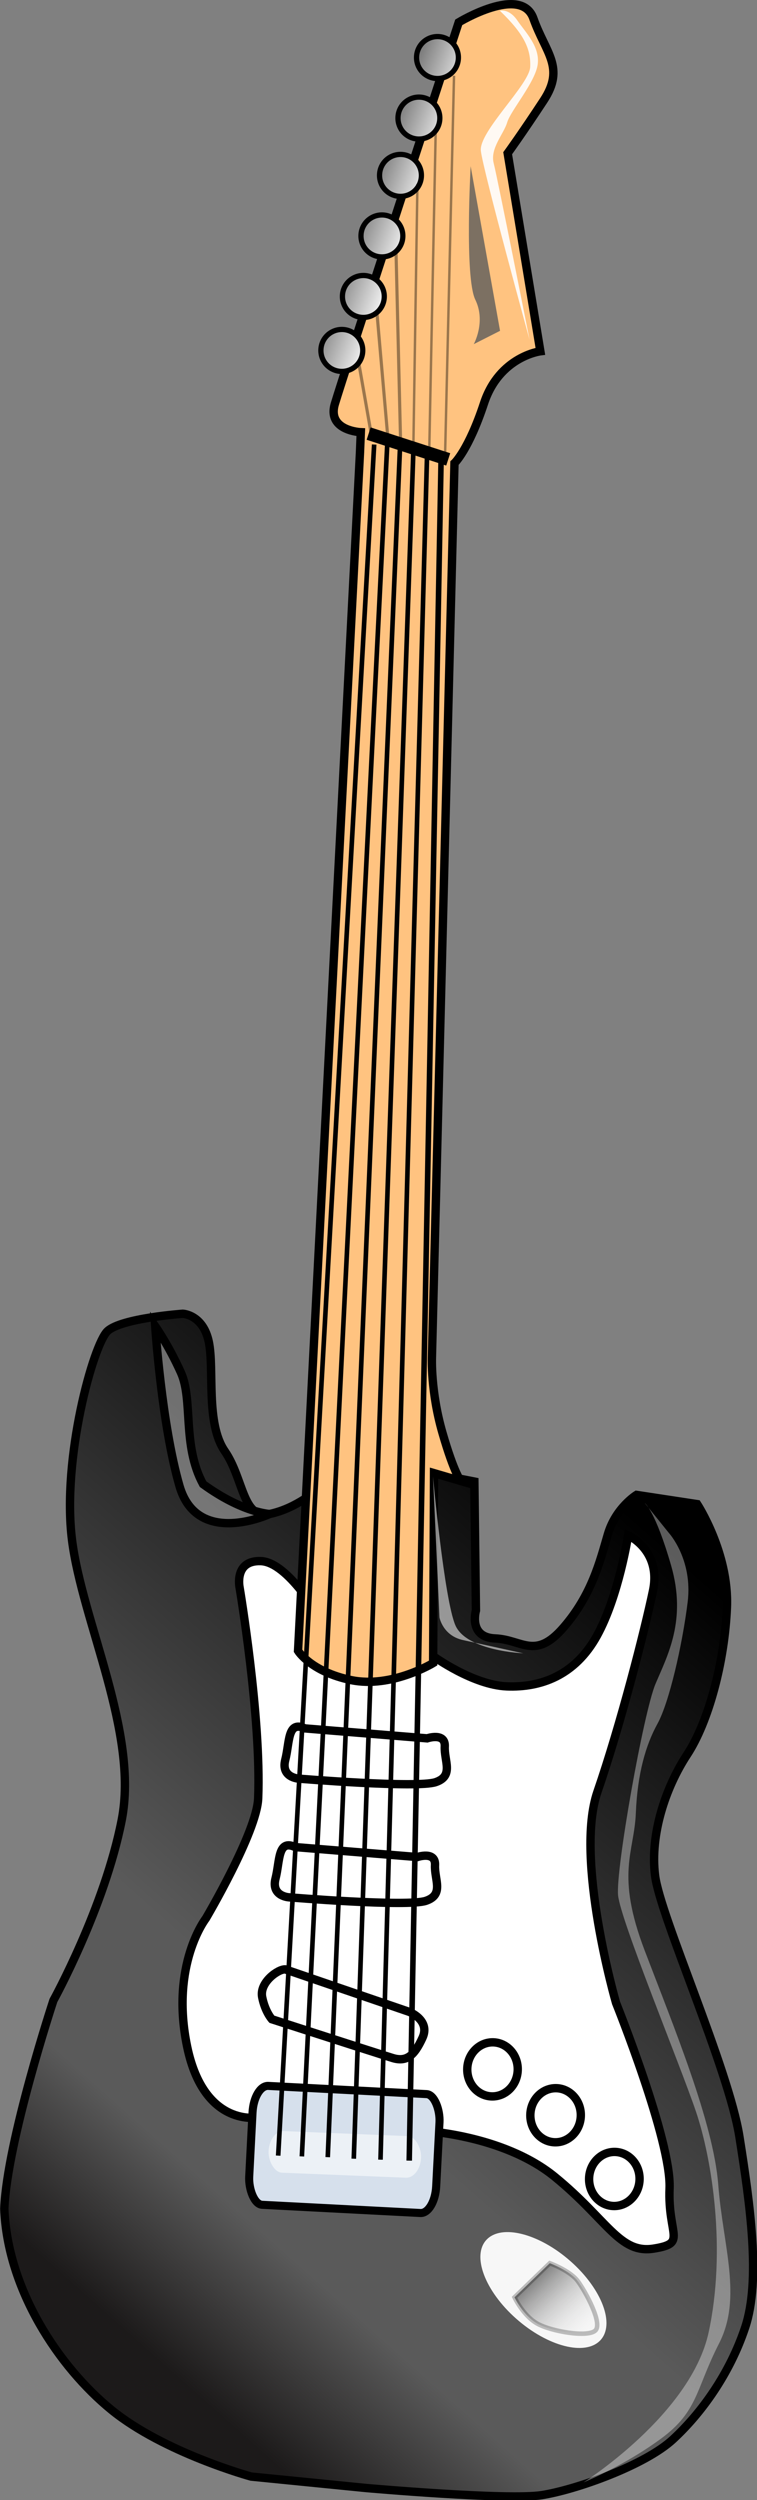 <?xml version="1.0" encoding="UTF-8" standalone="no"?>
<!-- Created with Inkscape (http://www.inkscape.org/) -->
<svg
   xmlns:dc="http://purl.org/dc/elements/1.1/"
   xmlns:cc="http://creativecommons.org/ns#"
   xmlns:rdf="http://www.w3.org/1999/02/22-rdf-syntax-ns#"
   xmlns:svg="http://www.w3.org/2000/svg"
   xmlns="http://www.w3.org/2000/svg"
   xmlns:xlink="http://www.w3.org/1999/xlink"
   xmlns:sodipodi="http://sodipodi.sourceforge.net/DTD/sodipodi-0.dtd"
   xmlns:inkscape="http://www.inkscape.org/namespaces/inkscape"
   height="1025.083"
   id="svg2"
   version="1.0"
   width="310.581"
   x="0"
   y="0"
   sodipodi:version="0.32"
   inkscape:version="0.46"
   sodipodi:docname="guitar_jarno_vasamaa2.svg"
   inkscape:output_extension="org.inkscape.output.svg.inkscape">
  <rect width="100%" height="100%" fill="#808080" stroke="none"/>
  <sodipodi:namedview
     inkscape:window-height="715"
     inkscape:window-width="641"
     inkscape:pageshadow="2"
     inkscape:pageopacity="0.0"
     guidetolerance="10.0"
     gridtolerance="10.0"
     objecttolerance="10.0"
     borderopacity="1.0"
     bordercolor="#666666"
     pagecolor="#ffffff"
     id="base"
     showgrid="false"
     inkscape:zoom="0.46942014"
     inkscape:cx="187.5"
     inkscape:cy="526.18109"
     inkscape:window-x="0"
     inkscape:window-y="0"
     inkscape:current-layer="svg2" />
  <defs
     id="defs3">
    <inkscape:perspective
       sodipodi:type="inkscape:persp3d"
       inkscape:vp_x="0 : 526.18109 : 1"
       inkscape:vp_y="0 : 1000 : 0"
       inkscape:vp_z="375 : 526.18109 : 1"
       inkscape:persp3d-origin="187.5 : 350.78739 : 1"
       id="perspective83" />
    <linearGradient
       id="linearGradient2238">
      <stop
         id="stop2240"
         offset="0"
         style="stop-color:#000000;stop-opacity:1;" />
      <stop
         id="stop2242"
         offset="1"
         style="stop-color:#ffffff;stop-opacity:1;" />
    </linearGradient>
    <linearGradient
       id="linearGradient2196">
      <stop
         id="stop2198"
         offset="0"
         style="stop-color:#000000;stop-opacity:0.663;" />
      <stop
         id="stop2200"
         offset="1"
         style="stop-color:#ffffff;stop-opacity:0;" />
    </linearGradient>
    <linearGradient
       id="linearGradient2176">
      <stop
         id="stop2178"
         offset="0"
         style="stop-color:#000000;stop-opacity:1;" />
      <stop
         id="stop2184"
         offset="0.65"
         style="stop-color:#5a5a5a;stop-opacity:1;" />
      <stop
         id="stop2186"
         offset="0.825"
         style="stop-color:#5a5a5a;stop-opacity:1;" />
      <stop
         id="stop2180"
         offset="1"
         style="stop-color:#1c1a1a;stop-opacity:1;" />
    </linearGradient>
    <linearGradient
       gradientTransform="matrix(2.609,0,0,4.044,-558.725,-1216.445)"
       gradientUnits="userSpaceOnUse"
       id="linearGradient2182"
       x1="335.687"
       x2="287.334"
       xlink:href="#linearGradient2176"
       y1="450.193"
       y2="541.863" />
    <linearGradient
       gradientTransform="matrix(3.565,0,0,2.96,-558.725,-1216.445)"
       gradientUnits="userSpaceOnUse"
       id="linearGradient2202"
       x1="243.387"
       x2="252.489"
       xlink:href="#linearGradient2196"
       y1="721.355"
       y2="728.669" />
    <linearGradient
       gradientUnits="userSpaceOnUse"
       id="linearGradient2226"
       x1="334.573"
       x2="347.383"
       xlink:href="#linearGradient2238"
       y1="420.744"
       y2="424.908" />
    <linearGradient
       gradientUnits="userSpaceOnUse"
       id="linearGradient2228"
       x1="336.496"
       x2="349.305"
       xlink:href="#linearGradient2238"
       y1="413.438"
       y2="417.602" />
    <linearGradient
       gradientUnits="userSpaceOnUse"
       id="linearGradient2230"
       x1="338.419"
       x2="351.228"
       xlink:href="#linearGradient2238"
       y1="406.517"
       y2="410.681" />
    <linearGradient
       gradientUnits="userSpaceOnUse"
       id="linearGradient2232"
       x1="340.341"
       x2="353.15"
       xlink:href="#linearGradient2238"
       y1="399.211"
       y2="403.375" />
    <linearGradient
       gradientUnits="userSpaceOnUse"
       id="linearGradient2234"
       x1="344.571"
       x2="357.38"
       xlink:href="#linearGradient2238"
       y1="385.369"
       y2="389.533" />
    <linearGradient
       gradientUnits="userSpaceOnUse"
       id="linearGradient2236"
       x1="342.264"
       x2="355.073"
       xlink:href="#linearGradient2238"
       y1="391.905"
       y2="396.069" />
    <linearGradient
       gradientTransform="matrix(2.609,0,0,4.044,-558.725,-1216.445)"
       gradientUnits="userSpaceOnUse"
       id="linearGradient2298"
       x1="335.687"
       x2="287.334"
       xlink:href="#linearGradient2176"
       y1="450.193"
       y2="541.863" />
    <linearGradient
       gradientTransform="matrix(3.565,0,0,2.96,-558.725,-1216.445)"
       gradientUnits="userSpaceOnUse"
       id="linearGradient2300"
       x1="243.387"
       x2="252.489"
       xlink:href="#linearGradient2196"
       y1="721.355"
       y2="728.669" />
    <linearGradient
       gradientUnits="userSpaceOnUse"
       id="linearGradient2302"
       x1="342.264"
       x2="355.073"
       xlink:href="#linearGradient2238"
       y1="391.905"
       y2="396.069" />
    <linearGradient
       gradientUnits="userSpaceOnUse"
       id="linearGradient2304"
       x1="344.571"
       x2="357.38"
       xlink:href="#linearGradient2238"
       y1="385.369"
       y2="389.533" />
    <linearGradient
       gradientUnits="userSpaceOnUse"
       id="linearGradient2306"
       x1="340.341"
       x2="353.15"
       xlink:href="#linearGradient2238"
       y1="399.211"
       y2="403.375" />
    <linearGradient
       gradientUnits="userSpaceOnUse"
       id="linearGradient2308"
       x1="338.419"
       x2="351.228"
       xlink:href="#linearGradient2238"
       y1="406.517"
       y2="410.681" />
    <linearGradient
       gradientUnits="userSpaceOnUse"
       id="linearGradient2310"
       x1="336.496"
       x2="349.305"
       xlink:href="#linearGradient2238"
       y1="413.438"
       y2="417.602" />
    <linearGradient
       gradientUnits="userSpaceOnUse"
       id="linearGradient2312"
       x1="334.573"
       x2="347.383"
       xlink:href="#linearGradient2238"
       y1="420.744"
       y2="424.908" />
    <linearGradient
       gradientTransform="matrix(3.562,0.144,-0.12,2.957,-360.566,-1256.331)"
       gradientUnits="userSpaceOnUse"
       id="linearGradient2329"
       x1="243.387"
       x2="252.489"
       xlink:href="#linearGradient2196"
       y1="721.355"
       y2="728.669" />
    <linearGradient
       gradientTransform="matrix(2.607,0.105,-0.163,4.041,-360.566,-1256.331)"
       gradientUnits="userSpaceOnUse"
       id="linearGradient2356"
       x1="335.687"
       x2="287.334"
       xlink:href="#linearGradient2176"
       y1="450.193"
       y2="541.863" />
    <linearGradient
       gradientTransform="matrix(2.607,0.105,-0.163,4.041,-360.566,-1256.331)"
       gradientUnits="userSpaceOnUse"
       id="linearGradient2397"
       x1="335.687"
       x2="287.334"
       xlink:href="#linearGradient2176"
       y1="450.193"
       y2="541.863" />
    <linearGradient
       gradientTransform="matrix(3.562,0.144,-0.12,2.957,-360.566,-1256.331)"
       gradientUnits="userSpaceOnUse"
       id="linearGradient2399"
       x1="243.387"
       x2="252.489"
       xlink:href="#linearGradient2196"
       y1="721.355"
       y2="728.669" />
    <linearGradient
       gradientUnits="userSpaceOnUse"
       id="linearGradient2401"
       x1="342.264"
       x2="355.073"
       xlink:href="#linearGradient2238"
       y1="391.905"
       y2="396.069" />
    <linearGradient
       gradientUnits="userSpaceOnUse"
       id="linearGradient2403"
       x1="344.571"
       x2="357.38"
       xlink:href="#linearGradient2238"
       y1="385.369"
       y2="389.533" />
    <linearGradient
       gradientUnits="userSpaceOnUse"
       id="linearGradient2405"
       x1="340.341"
       x2="353.15"
       xlink:href="#linearGradient2238"
       y1="399.211"
       y2="403.375" />
    <linearGradient
       gradientUnits="userSpaceOnUse"
       id="linearGradient2407"
       x1="338.419"
       x2="351.228"
       xlink:href="#linearGradient2238"
       y1="406.517"
       y2="410.681" />
    <linearGradient
       gradientUnits="userSpaceOnUse"
       id="linearGradient2409"
       x1="336.496"
       x2="349.305"
       xlink:href="#linearGradient2238"
       y1="413.438"
       y2="417.602" />
    <linearGradient
       gradientUnits="userSpaceOnUse"
       id="linearGradient2411"
       x1="334.573"
       x2="347.383"
       xlink:href="#linearGradient2238"
       y1="420.744"
       y2="424.908" />
  </defs>
  <g
     id="layer1"
     transform="translate(-31.687,-14.324)">
    <g
       id="g2358"
       transform="matrix(1.058,0,0,1.058,-199.958,-18.451)">
      <path
         d="M 360.848,995.179 L 316.332,990.751 C 316.332,990.751 282.527,981.498 262.165,964.9 C 241.803,948.303 221.853,918.319 220.619,886.977 C 221.68,860.729 239.656,806.244 239.656,806.244 C 239.656,806.244 259.515,770.239 266.143,736.329 C 272.772,702.418 250.845,659.466 246.868,627.757 C 242.891,596.047 255.194,551.849 260.656,546.811 C 266.117,541.774 289.847,540.104 289.847,540.104 C 289.847,540.104 297.721,540.422 299.922,551.027 C 302.122,561.632 298.649,582.525 306.099,593.342 C 313.55,604.16 312.913,619.909 323.518,617.708 C 334.124,615.508 342.316,607.951 342.316,607.951 L 368.989,598.513 L 402.899,605.141 L 403.509,655.119 C 403.509,655.119 400.46,665.512 410.959,665.936 C 421.459,666.361 426.39,674.447 437.42,661.747 C 448.449,649.048 451.604,636.03 454.653,625.636 C 457.703,615.243 465.789,610.312 465.789,610.312 L 489.306,613.891 C 489.306,613.891 501.688,632.795 500.84,653.794 C 499.991,674.792 493.787,698.204 485.382,711.009 C 476.977,723.815 470.985,741.977 472.974,757.832 C 474.962,773.687 501.502,832.6 505.691,859.06 C 509.88,885.52 513.963,914.606 507.97,932.767 C 501.978,950.929 490.843,966.253 479.919,976.328 C 468.996,986.404 442.323,995.842 429.093,997.937 C 415.863,1000.031 360.848,995.179 360.848,995.179 z"
         id="path1360"
         style="fill:url(#linearGradient2397);fill-opacity:1;fill-rule:evenodd;stroke:#000000;stroke-width:3.248px;stroke-linecap:butt;stroke-linejoin:miter;stroke-opacity:1" />
      <path
         d="M 319.328,851.529 C 319.328,851.529 298.118,855.931 291.516,824.115 C 284.914,792.299 298.781,774.455 298.781,774.455 C 298.781,774.455 318.533,741.075 319.064,727.951 C 320.337,696.453 311.852,646.157 311.852,646.157 C 311.852,646.157 309.652,635.552 320.151,635.976 C 330.65,636.4 342.926,657.929 342.926,657.929 L 387.018,672.856 C 387.018,672.856 402.342,683.992 415.466,684.522 C 428.591,685.053 441.927,680.333 450.438,664.903 C 458.948,649.472 462.528,625.955 462.528,625.955 C 462.528,625.955 475.44,631.735 472.179,647.377 C 468.917,663.02 459.558,699.45 450.623,725.38 C 441.688,751.31 457.834,807.173 457.834,807.173 C 457.834,807.173 479.336,860.624 478.594,878.998 C 477.851,897.372 485.62,900.315 472.39,902.409 C 459.159,904.504 454.44,891.168 434.078,874.57 C 413.716,857.973 382.218,856.7 382.218,856.7 L 319.328,851.529 z"
         id="path1362"
         style="fill:#ffffff;fill-opacity:1;fill-rule:evenodd;stroke:#000000;stroke-width:3.248px;stroke-linecap:butt;stroke-linejoin:miter;stroke-opacity:1" />
      <path
         d="M 334.521,670.735 L 358.544,206.354 L 358.863,198.479 C 358.863,198.479 345.738,197.949 348.788,187.556 C 351.837,177.163 396.83,39.638 396.83,39.638 C 396.83,39.638 421.09,24.844 425.809,38.18 C 430.529,51.516 438.191,57.084 429.786,69.89 C 421.382,82.696 415.814,90.358 415.814,90.358 L 428.487,167.114 C 428.487,167.114 412.632,169.103 406.64,187.264 C 400.648,205.426 395.186,210.464 395.186,210.464 L 386.435,557.152 C 386.435,557.152 385.905,570.276 390.518,586.237 C 395.131,602.198 397.65,604.929 397.65,604.929 L 387.257,601.88 L 386.912,675.481 C 386.912,675.481 370.738,685.344 355.096,682.083 C 339.453,678.822 334.521,670.735 334.521,670.735 z"
         id="path1364"
         style="fill:#ffc380;fill-opacity:1;fill-rule:evenodd;stroke:#000000;stroke-width:3.248px;stroke-linecap:butt;stroke-linejoin:miter;stroke-opacity:1" />
      <path
         d="M 372.42,124.438 L 374.285,202.016"
         id="path2250"
         style="fill:none;fill-opacity:0.75;fill-rule:evenodd;stroke:#000000;stroke-width:1.218;stroke-linecap:butt;stroke-linejoin:miter;stroke-miterlimit:4;stroke-opacity:0.395" />
      <path
         d="M 395.01,60.348 L 391.505,208.962"
         id="path2256"
         style="fill:none;fill-opacity:0.75;fill-rule:evenodd;stroke:#000000;stroke-width:0.942;stroke-linecap:butt;stroke-linejoin:miter;stroke-miterlimit:4;stroke-opacity:0.395" />
      <path
         d="M 279.135,544.929 C 279.135,544.929 284.269,552.18 289.095,562.892 C 293.92,573.603 289.522,591.105 297.695,606.148 C 313.019,617.284 323.518,617.708 323.518,617.708 C 323.518,617.708 295.469,630.782 288.549,606.84 C 281.629,582.899 279.135,544.929 279.135,544.929 z"
         id="path2124"
         style="fill:#ffffff;fill-opacity:0.362;fill-rule:evenodd;stroke:#000000;stroke-width:3.248px;stroke-linecap:butt;stroke-linejoin:miter;stroke-opacity:1" />
      <path
         d="M 468.973,613.456 L 478.298,625.024 C 478.298,625.024 487.679,635.196 485.605,651.899 C 483.532,668.602 478.439,690.779 473.91,698.989 C 469.382,707.2 466.137,718.26 465.516,733.623 C 464.895,748.986 457.574,757.083 468.958,786.92 C 480.343,816.757 495.635,853.747 497.469,877.603 C 499.303,901.458 506.892,921.35 497.779,939.167 C 488.665,956.985 489.723,965.421 475.306,976.03 C 460.888,986.638 445.243,993.001 445.243,993.001 C 445.243,993.001 486.874,966.705 493.758,934.808 C 500.643,902.911 495.071,867.713 488.821,849.275 C 482.572,830.837 459.633,775.352 458.632,765.519 C 457.63,755.687 468.493,694.573 473.134,683.57 C 477.776,672.566 485.323,658.882 479.187,637.65 C 473.05,616.419 468.973,613.456 468.973,613.456 z"
         id="path2126"
         style="fill:#ffffff;fill-opacity:0.362;fill-rule:evenodd;stroke:none;stroke-width:1px;stroke-linecap:butt;stroke-linejoin:miter;stroke-opacity:1" />
      <rect
         height="46.126"
         id="rect2128"
         rx="5.569"
         ry="10.632"
         style="fill:#d6e0ec;fill-opacity:1;fill-rule:nonzero;stroke:#000000;stroke-width:3.128;stroke-linecap:round;stroke-linejoin:round;stroke-miterlimit:4;stroke-dashoffset:0;stroke-opacity:1"
         transform="matrix(0.999,5.173699e-2,-5.173699e-2,0.999,0,0)"
         width="72.581"
         x="360.27"
         y="821.242" />
      <path
         d="M 329.562,794.185 L 377.695,810.675 C 377.695,810.675 385.926,813.9 382.773,820.735 C 379.619,827.57 376.683,830.217 371.172,828.532 C 365.66,826.847 324.362,813.51 324.362,813.51 C 324.362,813.51 321.715,810.574 320.608,804.918 C 319.502,799.262 326.77,794.04 329.562,794.185 z"
         id="path2130"
         style="fill:none;fill-opacity:0.75;fill-rule:evenodd;stroke:#000000;stroke-width:3.248px;stroke-linecap:butt;stroke-linejoin:miter;stroke-opacity:1" />
      <path
         d="M 333.417,746.796 L 380.805,750.651 C 380.805,750.651 387.929,748.221 387.64,753.804 C 387.351,759.388 391.249,765.189 384.125,767.619 C 377.001,770.049 331.009,766.267 331.009,766.267 C 331.009,766.267 324.029,765.905 325.787,758.998 C 327.544,752.091 326.582,743.643 333.417,746.796 z"
         id="path2132"
         style="fill:none;fill-opacity:0.75;fill-rule:evenodd;stroke:#000000;stroke-width:3.248px;stroke-linecap:butt;stroke-linejoin:miter;stroke-opacity:1" />
      <path
         d="M 337.199,700.804 L 384.587,704.659 C 384.587,704.659 391.712,702.229 391.422,707.812 C 391.133,713.396 395.031,719.196 387.907,721.627 C 380.783,724.057 334.791,720.274 334.791,720.274 C 334.791,720.274 327.811,719.913 329.569,713.006 C 331.326,706.098 330.364,697.651 337.199,700.804 z"
         id="path2134"
         style="fill:none;fill-opacity:0.75;fill-rule:evenodd;stroke:#000000;stroke-width:3.248px;stroke-linecap:butt;stroke-linejoin:miter;stroke-opacity:1" />
      <path
         d="M 280.987,645.512 C 280.987,647.295 279.638,648.74 277.975,648.74 C 276.311,648.74 274.962,647.295 274.962,645.512 C 274.962,643.73 276.311,642.285 277.975,642.285 C 279.638,642.285 280.987,643.73 280.987,645.512 z"
         id="path2136"
         style="fill:#ffffff;fill-opacity:1;fill-rule:nonzero;stroke:#000000;stroke-width:1;stroke-linecap:round;stroke-linejoin:round;stroke-miterlimit:4;stroke-dashoffset:0;stroke-opacity:1"
         transform="matrix(3.246,0.131,-0.131,3.246,-360.566,-1256.331)" />
      <path
         d="M 280.987,645.512 C 280.987,647.295 279.638,648.74 277.975,648.74 C 276.311,648.74 274.962,647.295 274.962,645.512 C 274.962,643.73 276.311,642.285 277.975,642.285 C 279.638,642.285 280.987,643.73 280.987,645.512 z"
         id="path2138"
         style="fill:#ffffff;fill-opacity:1;fill-rule:nonzero;stroke:#000000;stroke-width:1;stroke-linecap:round;stroke-linejoin:round;stroke-miterlimit:4;stroke-dashoffset:0;stroke-opacity:1"
         transform="matrix(3.246,0.131,-0.131,3.246,-383.35,-1281.033)" />
      <path
         d="M 280.987,645.512 C 280.987,647.295 279.638,648.74 277.975,648.74 C 276.311,648.74 274.962,647.295 274.962,645.512 C 274.962,643.73 276.311,642.285 277.975,642.285 C 279.638,642.285 280.987,643.73 280.987,645.512 z"
         id="path2140"
         style="fill:#ffffff;fill-opacity:1;fill-rule:nonzero;stroke:#000000;stroke-width:1;stroke-linecap:round;stroke-linejoin:round;stroke-miterlimit:4;stroke-dashoffset:0;stroke-opacity:1"
         transform="matrix(3.246,0.131,-0.131,3.246,-407.812,-1298.808)" />
      <path
         d="M 386.854,603.143 L 389.367,657.802 C 389.367,657.802 390.656,664.849 398.455,666.563 C 406.255,668.277 421.854,671.705 421.854,671.705 C 421.854,671.705 399.857,670.816 395.539,660.849 C 391.22,650.883 386.854,603.143 386.854,603.143 z"
         id="path2148"
         style="fill:#ffffff;fill-opacity:0.541;fill-rule:evenodd;stroke:none;stroke-width:1px;stroke-linecap:butt;stroke-linejoin:miter;stroke-opacity:1" />
      <rect
         height="16.145"
         id="rect2174"
         rx="5.569"
         ry="10.632"
         style="fill:#ffffff;fill-opacity:0.541;fill-rule:nonzero;stroke:none;stroke-width:0.625;stroke-linecap:round;stroke-linejoin:round;stroke-miterlimit:4;stroke-dashoffset:0;stroke-opacity:1"
         transform="matrix(0.999,4.037544e-2,-4.037544e-2,0.999,0,0)"
         width="59.199"
         x="357.818"
         y="843.03" />
      <path
         d="M 364.043,203.246 L 326.821,866.373"
         id="path2162"
         style="fill:none;fill-opacity:0.75;fill-rule:evenodd;stroke:#000000;stroke-width:1.787;stroke-linecap:butt;stroke-linejoin:miter;stroke-miterlimit:4;stroke-opacity:1" />
      <path
         d="M 358.023,171.358 L 363.104,200.314"
         id="path2246"
         style="fill:none;fill-opacity:0.75;fill-rule:evenodd;stroke:#000000;stroke-width:1.218;stroke-linecap:butt;stroke-linejoin:miter;stroke-miterlimit:4;stroke-opacity:0.395" />
      <path
         d="M 369.096,203.637 L 336.001,866.676"
         id="path2164"
         style="fill:none;fill-opacity:0.75;fill-rule:evenodd;stroke:#000000;stroke-width:1.787;stroke-linecap:butt;stroke-linejoin:miter;stroke-miterlimit:4;stroke-opacity:1" />
      <path
         d="M 365.07,151.642 L 369.344,200.567"
         id="path2248"
         style="fill:none;fill-opacity:0.75;fill-rule:evenodd;stroke:#000000;stroke-width:1.218;stroke-linecap:butt;stroke-linejoin:miter;stroke-miterlimit:4;stroke-opacity:0.395" />
      <path
         d="M 374.058,204.432 L 346.043,866.966"
         id="path2166"
         style="fill:none;fill-opacity:0.75;fill-rule:evenodd;stroke:#000000;stroke-width:1.787;stroke-linecap:butt;stroke-linejoin:miter;stroke-miterlimit:4;stroke-opacity:1" />
      <path
         d="M 379.234,206.126 L 356.134,867.565"
         id="path2168"
         style="fill:none;fill-opacity:0.75;fill-rule:evenodd;stroke:#000000;stroke-width:1.787;stroke-linecap:butt;stroke-linejoin:miter;stroke-miterlimit:4;stroke-opacity:1" />
      <path
         d="M 384.518,208.505 L 366.5,867.941"
         id="path2170"
         style="fill:none;fill-opacity:0.75;fill-rule:evenodd;stroke:#000000;stroke-width:1.787;stroke-linecap:butt;stroke-linejoin:miter;stroke-miterlimit:4;stroke-opacity:1" />
      <path
         d="M 389.976,209.938 L 377.634,868.31"
         id="path2172"
         style="fill:none;fill-opacity:0.75;fill-rule:evenodd;stroke:#000000;stroke-width:2.153;stroke-linecap:butt;stroke-linejoin:miter;stroke-miterlimit:4;stroke-opacity:1" />
      <path
         d="M 282.465,663.032 C 282.465,665.892 278.038,668.21 272.578,668.21 C 267.118,668.21 262.692,665.892 262.692,663.032 C 262.692,660.172 267.118,657.853 272.578,657.853 C 278.038,657.853 282.465,660.172 282.465,663.032 z"
         id="path2192"
         style="fill:#ffffff;fill-opacity:0.951;fill-rule:nonzero;stroke:none;stroke-width:0.625;stroke-linecap:round;stroke-linejoin:round;stroke-miterlimit:4;stroke-dashoffset:0;stroke-opacity:1"
         transform="matrix(2.23,1.973,-2.038,2.147,1173.088,-1042.874)" />
      <path
         d="M 418.463,921.282 L 432.146,908.06 C 432.146,908.06 440,910.915 443.021,915.024 C 446.043,919.134 452.721,931.366 449.819,934.149 C 446.918,936.931 432.67,934.543 427.218,931.423 C 421.766,928.303 418.463,921.282 418.463,921.282 z"
         id="path2194"
         style="fill:url(#linearGradient2399);fill-opacity:1;fill-rule:evenodd;stroke:#000000;stroke-width:1.746;stroke-linecap:butt;stroke-linejoin:miter;stroke-miterlimit:4;stroke-opacity:0.243" />
      <path
         d="M 346.445,420.032 C 346.447,420.926 345.971,421.753 345.197,422.2 C 344.423,422.647 343.469,422.647 342.695,422.2 C 341.921,421.753 341.445,420.926 341.447,420.032 C 341.445,419.138 341.921,418.312 342.695,417.865 C 343.469,417.417 344.423,417.417 345.197,417.865 C 345.971,418.312 346.447,419.138 346.445,420.032 z"
         id="path2206"
         style="fill:url(#linearGradient2401);fill-opacity:1;fill-rule:nonzero;stroke:#000000;stroke-width:0.625;stroke-linecap:round;stroke-linejoin:round;stroke-miterlimit:4;stroke-dashoffset:0;stroke-opacity:1"
         transform="matrix(3.246,0.131,-0.131,3.246,-701.576,-1262.61)" />
      <path
         d="M 346.445,420.032 C 346.447,420.926 345.971,421.753 345.197,422.2 C 344.423,422.647 343.469,422.647 342.695,422.2 C 341.921,421.753 341.445,420.926 341.447,420.032 C 341.445,419.138 341.921,418.312 342.695,417.865 C 343.469,417.417 344.423,417.417 345.197,417.865 C 345.971,418.312 346.447,419.138 346.445,420.032 z"
         id="path2210"
         style="fill:url(#linearGradient2403);fill-opacity:1;fill-rule:nonzero;stroke:#000000;stroke-width:0.625;stroke-linecap:round;stroke-linejoin:round;stroke-miterlimit:4;stroke-dashoffset:0;stroke-opacity:1"
         transform="matrix(3.246,0.131,-0.131,3.246,-709.921,-1241.696)" />
      <path
         d="M 346.445,420.032 C 346.447,420.926 345.971,421.753 345.197,422.2 C 344.423,422.647 343.469,422.647 342.695,422.2 C 341.921,421.753 341.445,420.926 341.447,420.032 C 341.445,419.138 341.921,418.312 342.695,417.865 C 343.469,417.417 344.423,417.417 345.197,417.865 C 345.971,418.312 346.447,419.138 346.445,420.032 z"
         id="path2212"
         style="fill:url(#linearGradient2405);fill-opacity:1;fill-rule:nonzero;stroke:#000000;stroke-width:0.625;stroke-linecap:round;stroke-linejoin:round;stroke-miterlimit:4;stroke-dashoffset:0;stroke-opacity:1"
         transform="matrix(3.246,0.131,-0.131,3.246,-694.378,-1286.071)" />
      <path
         d="M 346.445,420.032 C 346.447,420.926 345.971,421.753 345.197,422.2 C 344.423,422.647 343.469,422.647 342.695,422.2 C 341.921,421.753 341.445,420.926 341.447,420.032 C 341.445,419.138 341.921,418.312 342.695,417.865 C 343.469,417.417 344.423,417.417 345.197,417.865 C 345.971,418.312 346.447,419.138 346.445,420.032 z"
         id="path2214"
         style="fill:url(#linearGradient2407);fill-opacity:1;fill-rule:nonzero;stroke:#000000;stroke-width:0.625;stroke-linecap:round;stroke-linejoin:round;stroke-miterlimit:4;stroke-dashoffset:0;stroke-opacity:1"
         transform="matrix(3.246,0.131,-0.131,3.246,-687.18,-1309.53)" />
      <path
         d="M 346.445,420.032 C 346.447,420.926 345.971,421.753 345.197,422.2 C 344.423,422.647 343.469,422.647 342.695,422.2 C 341.921,421.753 341.445,420.926 341.447,420.032 C 341.445,419.138 341.921,418.312 342.695,417.865 C 343.469,417.417 344.423,417.417 345.197,417.865 C 345.971,418.312 346.447,419.138 346.445,420.032 z"
         id="path2216"
         style="fill:url(#linearGradient2409);fill-opacity:1;fill-rule:nonzero;stroke:#000000;stroke-width:0.625;stroke-linecap:round;stroke-linejoin:round;stroke-miterlimit:4;stroke-dashoffset:0;stroke-opacity:1"
         transform="matrix(3.246,0.131,-0.131,3.246,-680.032,-1331.743)" />
      <path
         d="M 346.445,420.032 C 346.447,420.926 345.971,421.753 345.197,422.2 C 344.423,422.647 343.469,422.647 342.695,422.2 C 341.921,421.753 341.445,420.926 341.447,420.032 C 341.445,419.138 341.921,418.312 342.695,417.865 C 343.469,417.417 344.423,417.417 345.197,417.865 C 345.971,418.312 346.447,419.138 346.445,420.032 z"
         id="path2218"
         style="fill:url(#linearGradient2411);fill-opacity:1;fill-rule:nonzero;stroke:#000000;stroke-width:0.625;stroke-linecap:round;stroke-linejoin:round;stroke-miterlimit:4;stroke-dashoffset:0;stroke-opacity:1"
         transform="matrix(3.246,0.131,-0.131,3.246,-672.834,-1355.202)" />
      <path
         d="M 380.816,102.276 L 379.277,202.218"
         id="path2252"
         style="fill:none;fill-opacity:0.75;fill-rule:evenodd;stroke:#000000;stroke-width:0.942;stroke-linecap:butt;stroke-linejoin:miter;stroke-miterlimit:4;stroke-opacity:0.395" />
      <path
         d="M 387.913,81.312 L 385.416,204.966"
         id="path2254"
         style="fill:none;fill-opacity:0.75;fill-rule:evenodd;stroke:#000000;stroke-width:0.942;stroke-linecap:butt;stroke-linejoin:miter;stroke-miterlimit:4;stroke-opacity:0.395" />
      <path
         d="M 361.906,199.016 L 392.753,209.013"
         id="path2244"
         style="fill:none;fill-opacity:0.75;fill-rule:evenodd;stroke:#000000;stroke-width:5.035;stroke-linecap:butt;stroke-linejoin:miter;stroke-miterlimit:4;stroke-opacity:1" />
      <path
         d="M 412.788,35.143 C 412.788,35.143 416.278,34.134 419.536,38.865 C 422.794,43.596 428.325,48.993 427.473,55.858 C 426.62,62.722 416.973,73.83 415.64,78.375 C 414.306,82.92 408.909,88.451 410.399,94.26 C 411.889,100.069 424.307,162.659 424.307,162.659 C 424.307,162.659 406.265,96.968 405.419,89.46 C 404.572,81.952 424.278,63.777 424.556,56.89 C 424.835,50.002 422.197,44.147 412.788,35.143 z"
         id="path2258"
         style="fill:#ffffff;fill-opacity:0.903;fill-rule:evenodd;stroke:none;stroke-width:1px;stroke-linecap:butt;stroke-linejoin:miter;stroke-opacity:1" />
      <path
         d="M 402.66,164.357 L 412.86,159.184 L 401.459,95.386 C 401.459,95.386 399.059,138.493 403.26,147.114 C 407.46,155.736 402.66,164.357 402.66,164.357 z"
         id="path2316"
         style="fill:#585959;fill-opacity:0.784;fill-rule:evenodd;stroke:none;stroke-width:1px;stroke-linecap:butt;stroke-linejoin:miter;stroke-opacity:1" />
    </g>
  </g>
</svg>

